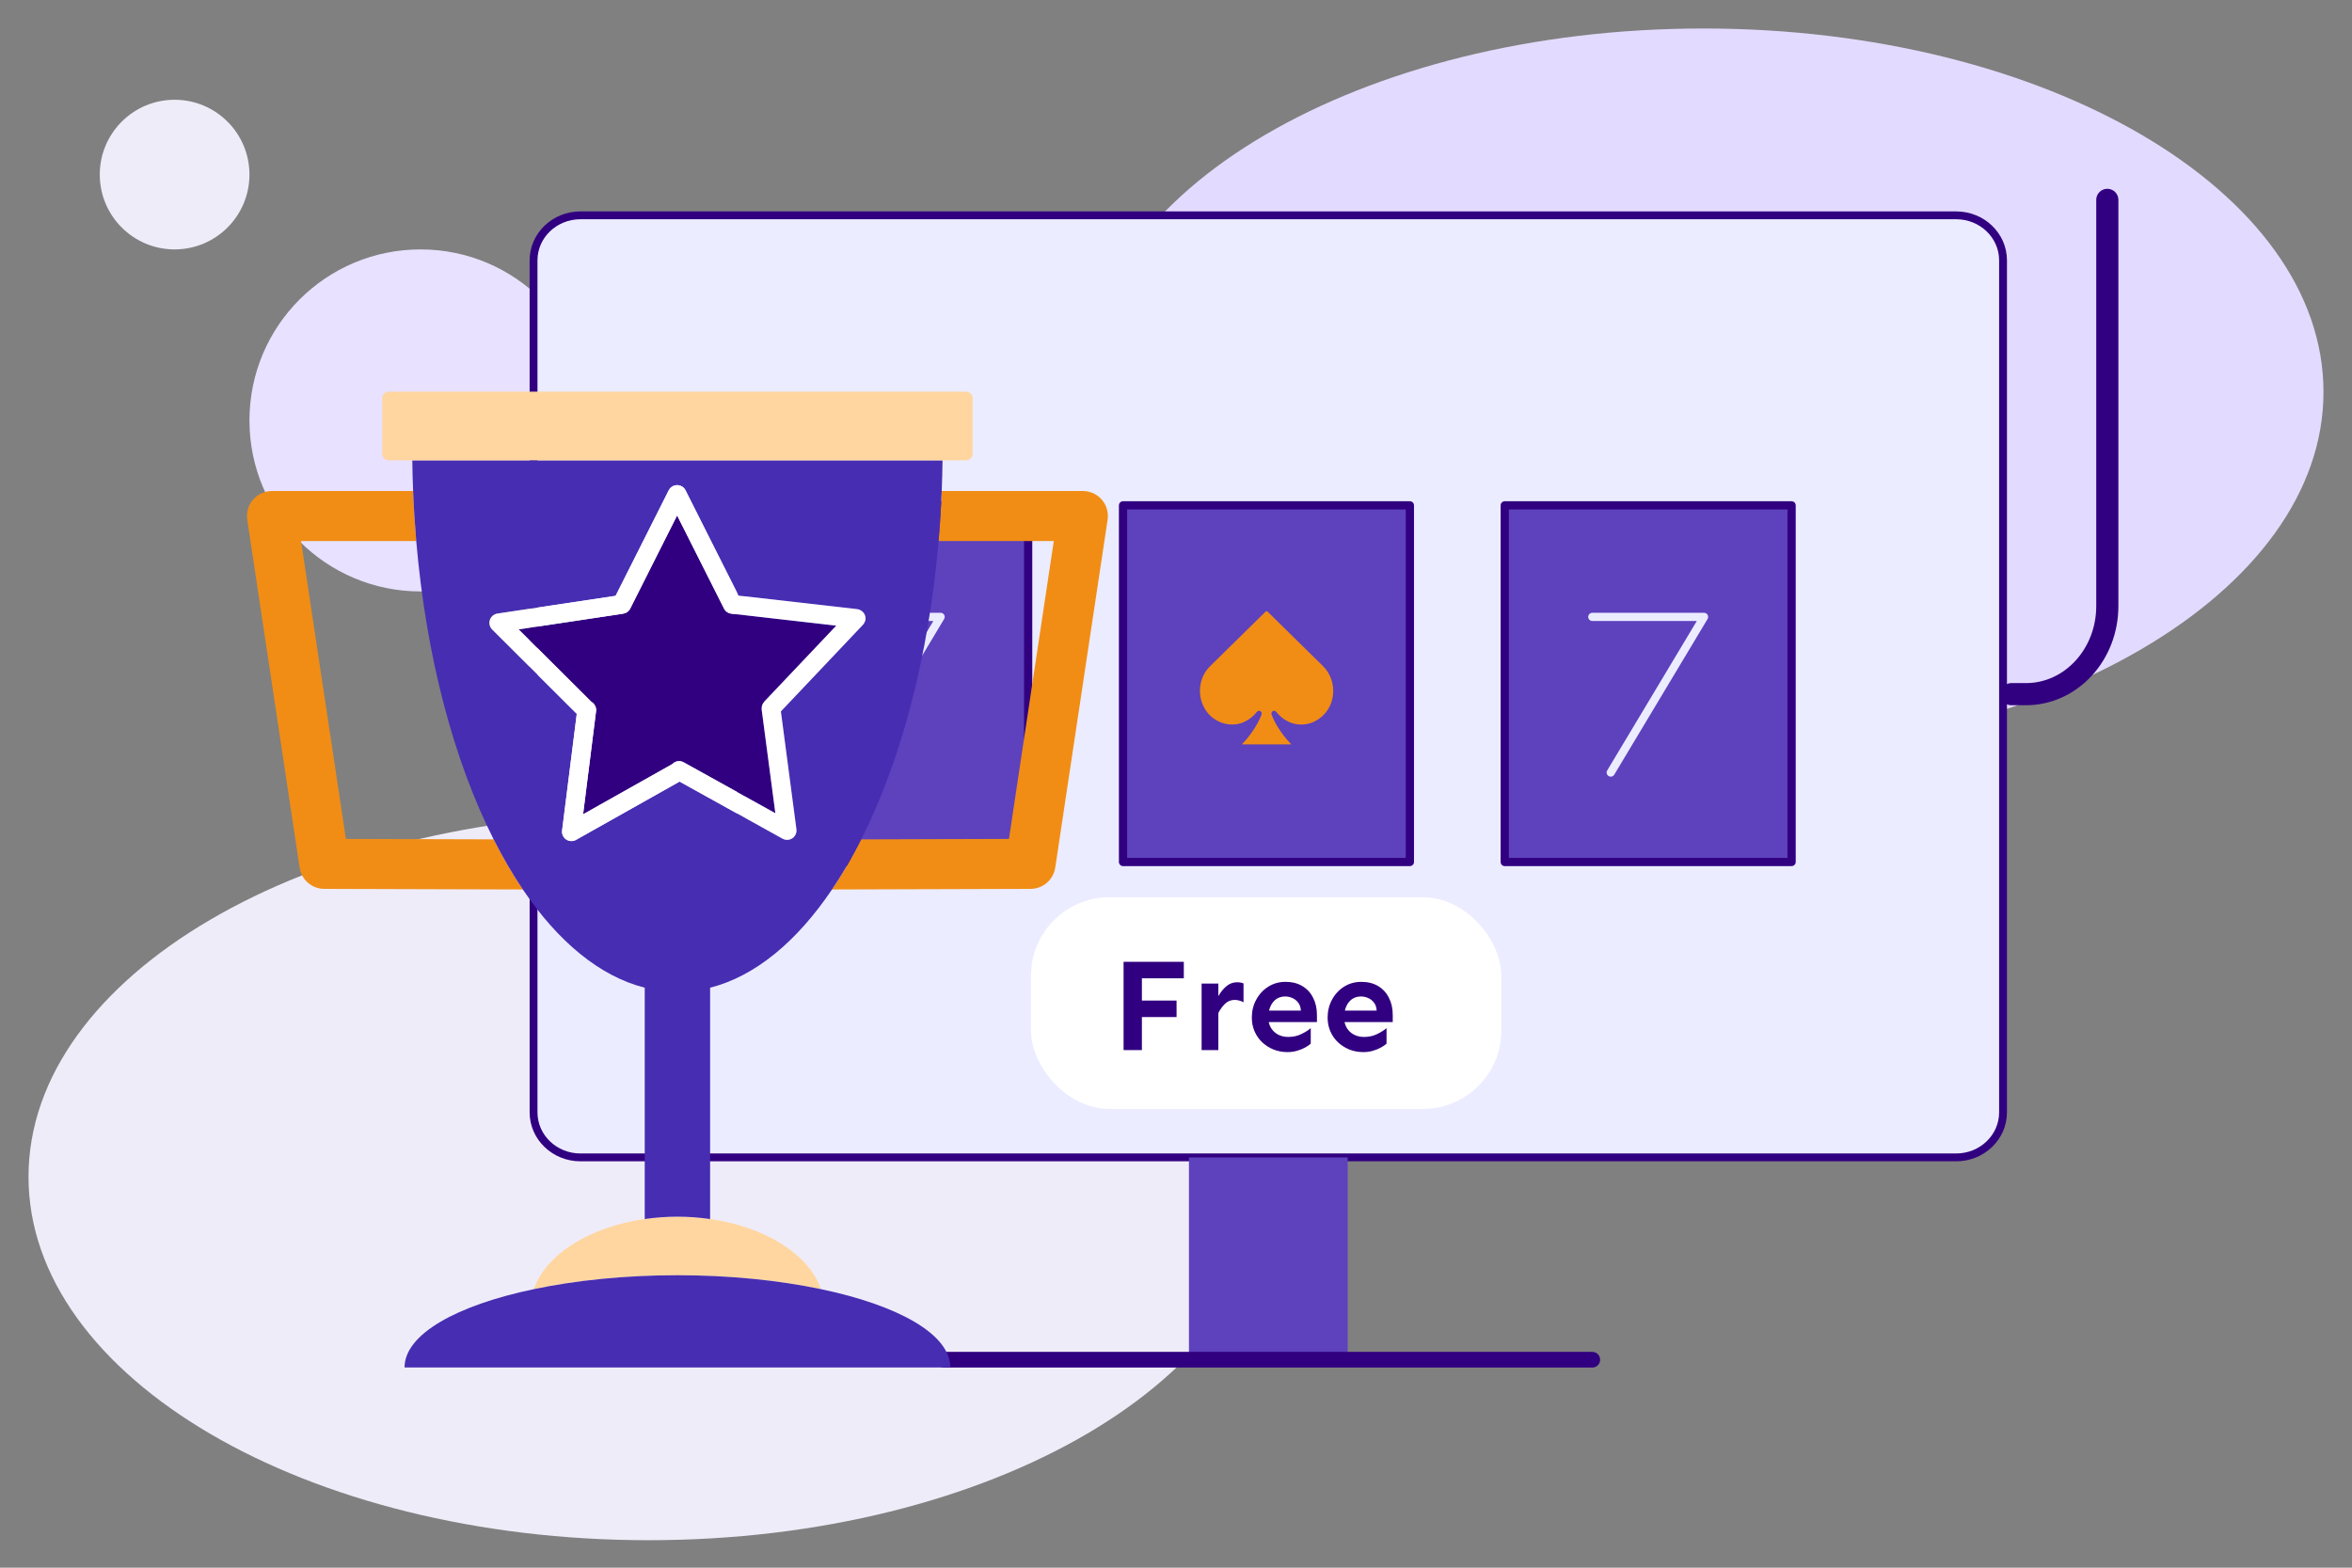 <?xml version="1.0" encoding="UTF-8"?>
<svg width="600" height="400" viewBox="0 0 600 400" fill="none" xmlns="http://www.w3.org/2000/svg">
<rect x="0" y="0" width="600" height="400" fill="#808080" stroke="none"/>
<path d="M165.455 207.534C78.094 207.534 7.273 249.049 7.273 300.261C7.273 351.473 78.094 392.988 165.455 392.988C252.816 392.988 323.637 351.473 323.637 300.261C323.637 249.049 252.816 207.534 165.455 207.534Z" fill="#EFECF9"/>
<path d="M434.545 7.272C347.183 7.272 276.363 48.787 276.363 99.999C276.363 151.211 347.183 192.727 434.545 192.727C521.906 192.727 592.727 151.211 592.727 99.999C592.727 48.787 521.906 7.272 434.545 7.272Z" fill="#E3DAFF"/>
<path d="M44.545 25.455C34.002 25.455 25.454 34.002 25.454 44.546C25.454 55.089 34.002 63.637 44.545 63.637C55.089 63.637 63.636 55.089 63.636 44.546C63.636 34.002 55.089 25.455 44.545 25.455Z" fill="#EFECF9"/>
<path d="M107.273 63.637C83.173 63.637 63.636 83.174 63.636 107.274C63.636 131.373 83.173 150.91 107.273 150.91C131.373 150.91 150.909 131.373 150.909 107.274C150.909 83.174 131.373 63.637 107.273 63.637Z" fill="#E8E1FF"/>
<path d="M421.879 189.595C421.27 188.601 420.728 187.568 420.307 186.467C420.164 186.091 420.22 185.769 420.539 185.541C420.86 185.311 421.167 185.379 421.432 185.675C421.527 185.782 421.623 185.886 421.715 185.995C424.964 189.796 430.312 189.93 433.713 186.297C436.873 182.921 436.746 177.325 433.407 174.031C428.721 169.411 424.015 164.813 419.329 160.192C419.046 159.912 418.904 159.956 418.648 160.209C414.023 164.77 409.389 169.321 404.757 173.877C404.455 174.176 404.149 174.477 403.883 174.811C401.201 178.193 401.428 183.211 404.285 186.317C406.541 188.77 410.233 189.628 413.21 188.297C414.513 187.716 415.603 186.853 416.514 185.718C416.763 185.407 417.076 185.293 417.433 185.522C417.759 185.733 417.83 186.074 417.656 186.525C417.369 187.269 417.026 187.986 416.639 188.678C415.56 190.613 414.257 192.367 412.691 194H425.296C425.182 193.871 425.111 193.786 425.034 193.706C423.843 192.454 422.791 191.081 421.878 189.59L421.879 189.595Z" fill="#EBECFF"/>
<path d="M499.024 54.941H148.069C141.464 54.941 136.11 60.084 136.11 66.429V283.824C136.11 290.167 141.464 295.311 148.069 295.311H499.024C505.629 295.311 510.982 290.167 510.982 283.824V66.429C510.982 60.084 505.629 54.941 499.024 54.941Z" fill="#EBECFF" stroke="#310080" stroke-width="2" stroke-linecap="round" stroke-linejoin="round"/>
<path d="M343.79 295.316V346.942H303.302V295.316" fill="#5D41BD"/>
<path d="M240.898 346.934H406.194" stroke="#310080" stroke-width="4" stroke-linecap="round" stroke-linejoin="round"/>
<path d="M457.041 128.941H383.863V219.941H457.041V128.941Z" fill="#5D41BD" stroke="#310080" stroke-width="2.096" stroke-linecap="round" stroke-linejoin="round"/>
<path d="M513.109 177.117H516.833C528.287 177.117 537.58 167.062 537.58 154.644V51" stroke="#310080" stroke-width="5.647" stroke-linecap="round" stroke-linejoin="round"/>
<path d="M406.207 157.402H434.705L410.904 197.114" stroke="#EBECFF" stroke-width="2.096" stroke-linecap="round" stroke-linejoin="round"/>
<path d="M359.664 128.941H286.486V219.941H359.664V128.941Z" fill="#5D41BD" stroke="#310080" stroke-width="2.096" stroke-linecap="round" stroke-linejoin="round"/>
<path d="M262.288 128.941H189.11V219.941H262.288V128.941Z" fill="#5D41BD" stroke="#310080" stroke-width="2.096" stroke-linecap="round" stroke-linejoin="round"/>
<path d="M211.454 157.402H239.952L216.151 197.114" stroke="#EBECFF" stroke-width="2.096" stroke-linecap="round" stroke-linejoin="round"/>
<path d="M325.99 185.537C325.381 184.543 324.838 183.51 324.418 182.408C324.274 182.033 324.331 181.71 324.65 181.482C324.97 181.253 325.278 181.321 325.542 181.616C325.637 181.724 325.734 181.827 325.825 181.936C329.075 185.737 334.423 185.872 337.823 182.238C340.984 178.862 340.856 173.266 337.517 169.973C332.831 165.352 328.126 160.754 323.44 156.134C323.156 155.853 323.014 155.897 322.758 156.151C318.134 160.712 313.499 165.262 308.868 169.818C308.565 170.117 308.259 170.418 307.993 170.753C305.311 174.134 305.538 179.152 308.396 182.259C310.651 184.711 314.343 185.569 317.32 184.239C318.623 183.657 319.714 182.794 320.624 181.659C320.874 181.348 321.186 181.234 321.544 181.464C321.869 181.674 321.94 182.016 321.766 182.466C321.479 183.21 321.136 183.928 320.75 184.619C319.67 186.555 318.367 188.308 316.801 189.941H329.406C329.292 189.812 329.221 189.727 329.144 189.647C327.953 188.395 326.902 187.022 325.988 185.532L325.99 185.537Z" fill="#F18D15"/>
<path d="M219.698 214.167C217.367 218.784 214.874 223.059 212.243 226.956L262.904 226.8C266.057 226.79 268.721 224.492 269.195 221.367L282.552 132.613C282.83 130.786 282.284 128.897 281.082 127.498C279.878 126.099 278.09 125.281 276.245 125.281H240.237C240.061 129.594 239.799 133.852 239.434 138.045H268.825L257.385 214.052L219.698 214.167Z" fill="#F18D15"/>
<path d="M105.386 125.281H69.383C67.53 125.281 65.742 126.099 64.546 127.498C63.341 128.897 62.793 130.786 63.071 132.613L76.434 221.367C76.9 224.492 79.565 226.79 82.719 226.8L133.385 226.956C130.746 223.059 128.262 218.784 125.93 214.167L88.238 214.052L76.795 138.044H106.186C105.83 133.852 105.559 129.594 105.386 125.281Z" fill="#F18D15"/>
<path d="M172.808 310.434C169.944 310.434 167.16 310.653 164.473 311.037C150.358 313.049 139.271 320.049 136.19 328.936C146.83 326.702 159.35 325.386 172.808 325.386C186.262 325.386 198.784 326.702 209.432 328.936C206.343 320.049 195.261 313.052 181.149 311.039C178.462 310.653 175.678 310.434 172.808 310.434Z" fill="#FFD6A0"/>
<path d="M172.808 310.436C175.678 310.436 178.462 310.656 181.149 311.041V252.015C192.66 249.1 203.265 240.243 212.243 226.961C214.874 223.063 217.366 218.789 219.697 214.171C229.802 194.146 236.896 167.723 239.433 138.049C239.798 133.857 240.06 129.598 240.236 125.285C240.338 122.694 240.407 120.083 240.445 117.453H105.182C105.211 120.083 105.281 122.694 105.385 125.285C105.559 129.598 105.83 133.857 106.185 138.049C108.731 167.723 115.817 194.146 125.93 214.171C128.261 218.789 130.745 223.063 133.385 226.961C142.355 240.24 152.968 249.098 164.473 252.013V311.04C167.16 310.656 169.944 310.436 172.808 310.436ZM146.948 214.296C146.161 214.739 145.178 214.7 144.434 214.197C143.685 213.692 143.272 212.801 143.39 211.904L147.135 182.138L125.56 160.632C124.915 159.992 124.69 159.042 124.969 158.184C125.247 157.325 125.999 156.692 126.891 156.559L157.039 152.03L170.597 125.107C170.999 124.298 171.834 123.787 172.734 123.787C173.644 123.787 174.473 124.298 174.878 125.107L188.398 151.965L218.646 155.422C219.551 155.527 220.316 156.129 220.621 156.987C220.937 157.839 220.742 158.794 220.107 159.457L199.207 181.522L203.174 211.596C203.292 212.487 202.89 213.382 202.146 213.89C201.402 214.396 200.42 214.444 199.632 214.006L173.36 199.424L146.948 214.296Z" fill="#472DB2"/>
<path d="M172.808 325.379C159.35 325.379 146.83 326.695 136.19 328.929C116.408 333.076 103.201 340.46 103.201 348.909H242.426C242.426 340.46 229.211 333.076 209.432 328.929C198.784 326.694 186.261 325.379 172.808 325.379Z" fill="#472DB2"/>
<path d="M99.183 99.941C98.739 99.941 98.308 100.121 97.992 100.434C97.674 100.747 97.499 101.181 97.499 101.625V115.768C97.499 116.213 97.673 116.645 97.992 116.956C98.308 117.271 98.739 117.451 99.183 117.451H105.182H240.446H246.442C246.889 117.451 247.314 117.271 247.633 116.956C247.946 116.643 248.12 116.212 248.12 115.768V101.625C248.12 101.181 247.946 100.75 247.633 100.434C247.314 100.121 246.889 99.941 246.442 99.941H99.183Z" fill="#FFD6A0"/>
<path d="M194.303 180.821L194.343 180.263L194.474 179.834L194.517 179.694L194.956 179.028L213.329 159.638L186.687 156.593V156.585C185.844 156.526 185.087 156.044 184.709 155.29L172.733 131.516L160.757 155.307C160.388 156.034 159.67 156.502 158.87 156.591L158.878 156.599L132.319 160.591L150.866 179.076C151.68 179.547 152.181 180.47 152.058 181.447L148.749 207.771L171.537 194.944L171.856 194.652L171.871 194.641C172.621 194.117 173.603 194.068 174.404 194.511L197.793 207.494L194.303 181.047V180.865V180.821Z" fill="#310080"/>
<path d="M220.622 156.981C220.317 156.124 219.551 155.521 218.647 155.417L188.398 151.96L174.878 125.101C174.474 124.293 173.644 123.781 172.734 123.781C171.835 123.781 170.999 124.293 170.598 125.101L157.04 152.024L126.891 156.554C126 156.686 125.247 157.319 124.969 158.178C124.69 159.037 124.915 159.987 125.56 160.626L147.135 182.133L143.391 211.899C143.272 212.795 143.685 213.686 144.434 214.191C145.179 214.694 146.161 214.733 146.948 214.29L173.36 199.419L199.633 214.001C200.42 214.439 201.402 214.391 202.146 213.885C202.891 213.376 203.292 212.483 203.174 211.591L199.207 181.517L220.108 159.452C220.742 158.788 220.938 157.834 220.622 156.981ZM194.956 179.027L194.517 179.693L194.474 179.833L194.343 180.262L194.303 180.82V180.865V181.046L197.794 207.493L174.404 194.511C173.603 194.068 172.621 194.116 171.872 194.641L171.856 194.651L171.537 194.943L148.749 207.77L152.058 181.447C152.181 180.47 151.68 179.546 150.867 179.075L132.319 160.59L158.878 156.598L158.87 156.59C159.671 156.502 160.388 156.033 160.757 155.307L172.733 131.515L184.709 155.289C185.087 156.043 185.844 156.526 186.688 156.585V156.593L213.33 159.638L194.956 179.027Z" fill="white"/>
<rect x="263" y="228.941" width="120" height="54" rx="20" fill="white"/>
<path d="M286.627 267.941V245.412H301.994V249.615H291.301V267.941H286.627ZM289.115 259.501V255.298H300.144V259.501H289.115ZM306.533 267.941V250.961H310.803V267.941H306.533ZM310.803 258.459V254.155C311.386 253.146 312.07 252.306 312.855 251.633C313.662 250.961 314.569 250.624 315.578 250.624C316.206 250.624 316.755 250.725 317.226 250.927V255.735C316.89 255.534 316.531 255.388 316.15 255.298C315.791 255.186 315.399 255.13 314.973 255.13C314.009 255.13 313.191 255.455 312.518 256.105C311.868 256.733 311.297 257.517 310.803 258.459ZM328.457 268.446C327.201 268.446 326.025 268.233 324.926 267.807C323.828 267.359 322.853 266.742 322.001 265.957C321.171 265.173 320.521 264.243 320.05 263.167C319.58 262.091 319.344 260.914 319.344 259.636C319.344 257.977 319.714 256.464 320.454 255.096C321.194 253.707 322.214 252.597 323.514 251.768C324.814 250.938 326.294 250.523 327.952 250.523C329.611 250.523 331.035 250.882 332.223 251.599C333.433 252.317 334.353 253.314 334.98 254.592C335.63 255.847 335.955 257.305 335.955 258.963V260.779H323.278V257.854H331.853C331.808 257.024 331.584 256.352 331.18 255.836C330.777 255.298 330.284 254.906 329.701 254.659C329.118 254.39 328.502 254.256 327.852 254.256C326.977 254.256 326.215 254.48 325.565 254.928C324.937 255.377 324.444 256.004 324.086 256.811C323.727 257.618 323.547 258.56 323.547 259.636C323.547 260.6 323.76 261.452 324.186 262.191C324.612 262.931 325.206 263.514 325.969 263.94C326.753 264.366 327.639 264.579 328.625 264.579C329.88 264.579 331.001 264.332 331.988 263.839C332.996 263.346 333.792 262.842 334.375 262.326V266.294C334.039 266.608 333.568 266.933 332.963 267.269C332.357 267.605 331.662 267.885 330.878 268.11C330.116 268.334 329.309 268.446 328.457 268.446ZM347.792 268.446C346.536 268.446 345.359 268.233 344.261 267.807C343.162 267.359 342.187 266.742 341.335 265.957C340.506 265.173 339.856 264.243 339.385 263.167C338.914 262.091 338.679 260.914 338.679 259.636C338.679 257.977 339.049 256.464 339.789 255.096C340.528 253.707 341.548 252.597 342.849 251.768C344.149 250.938 345.628 250.523 347.287 250.523C348.946 250.523 350.369 250.882 351.558 251.599C352.768 252.317 353.687 253.314 354.315 254.592C354.965 255.847 355.29 257.305 355.29 258.963V260.779H342.613V257.854H351.188C351.143 257.024 350.919 256.352 350.515 255.836C350.112 255.298 349.618 254.906 349.036 254.659C348.453 254.39 347.836 254.256 347.186 254.256C346.312 254.256 345.55 254.48 344.9 254.928C344.272 255.377 343.779 256.004 343.42 256.811C343.062 257.618 342.882 258.56 342.882 259.636C342.882 260.6 343.095 261.452 343.521 262.191C343.947 262.931 344.541 263.514 345.303 263.94C346.088 264.366 346.973 264.579 347.96 264.579C349.215 264.579 350.336 264.332 351.322 263.839C352.331 263.346 353.127 262.842 353.71 262.326V266.294C353.373 266.608 352.903 266.933 352.297 267.269C351.692 267.605 350.997 267.885 350.213 268.11C349.45 268.334 348.643 268.446 347.792 268.446Z" fill="#310080"/>
</svg>
